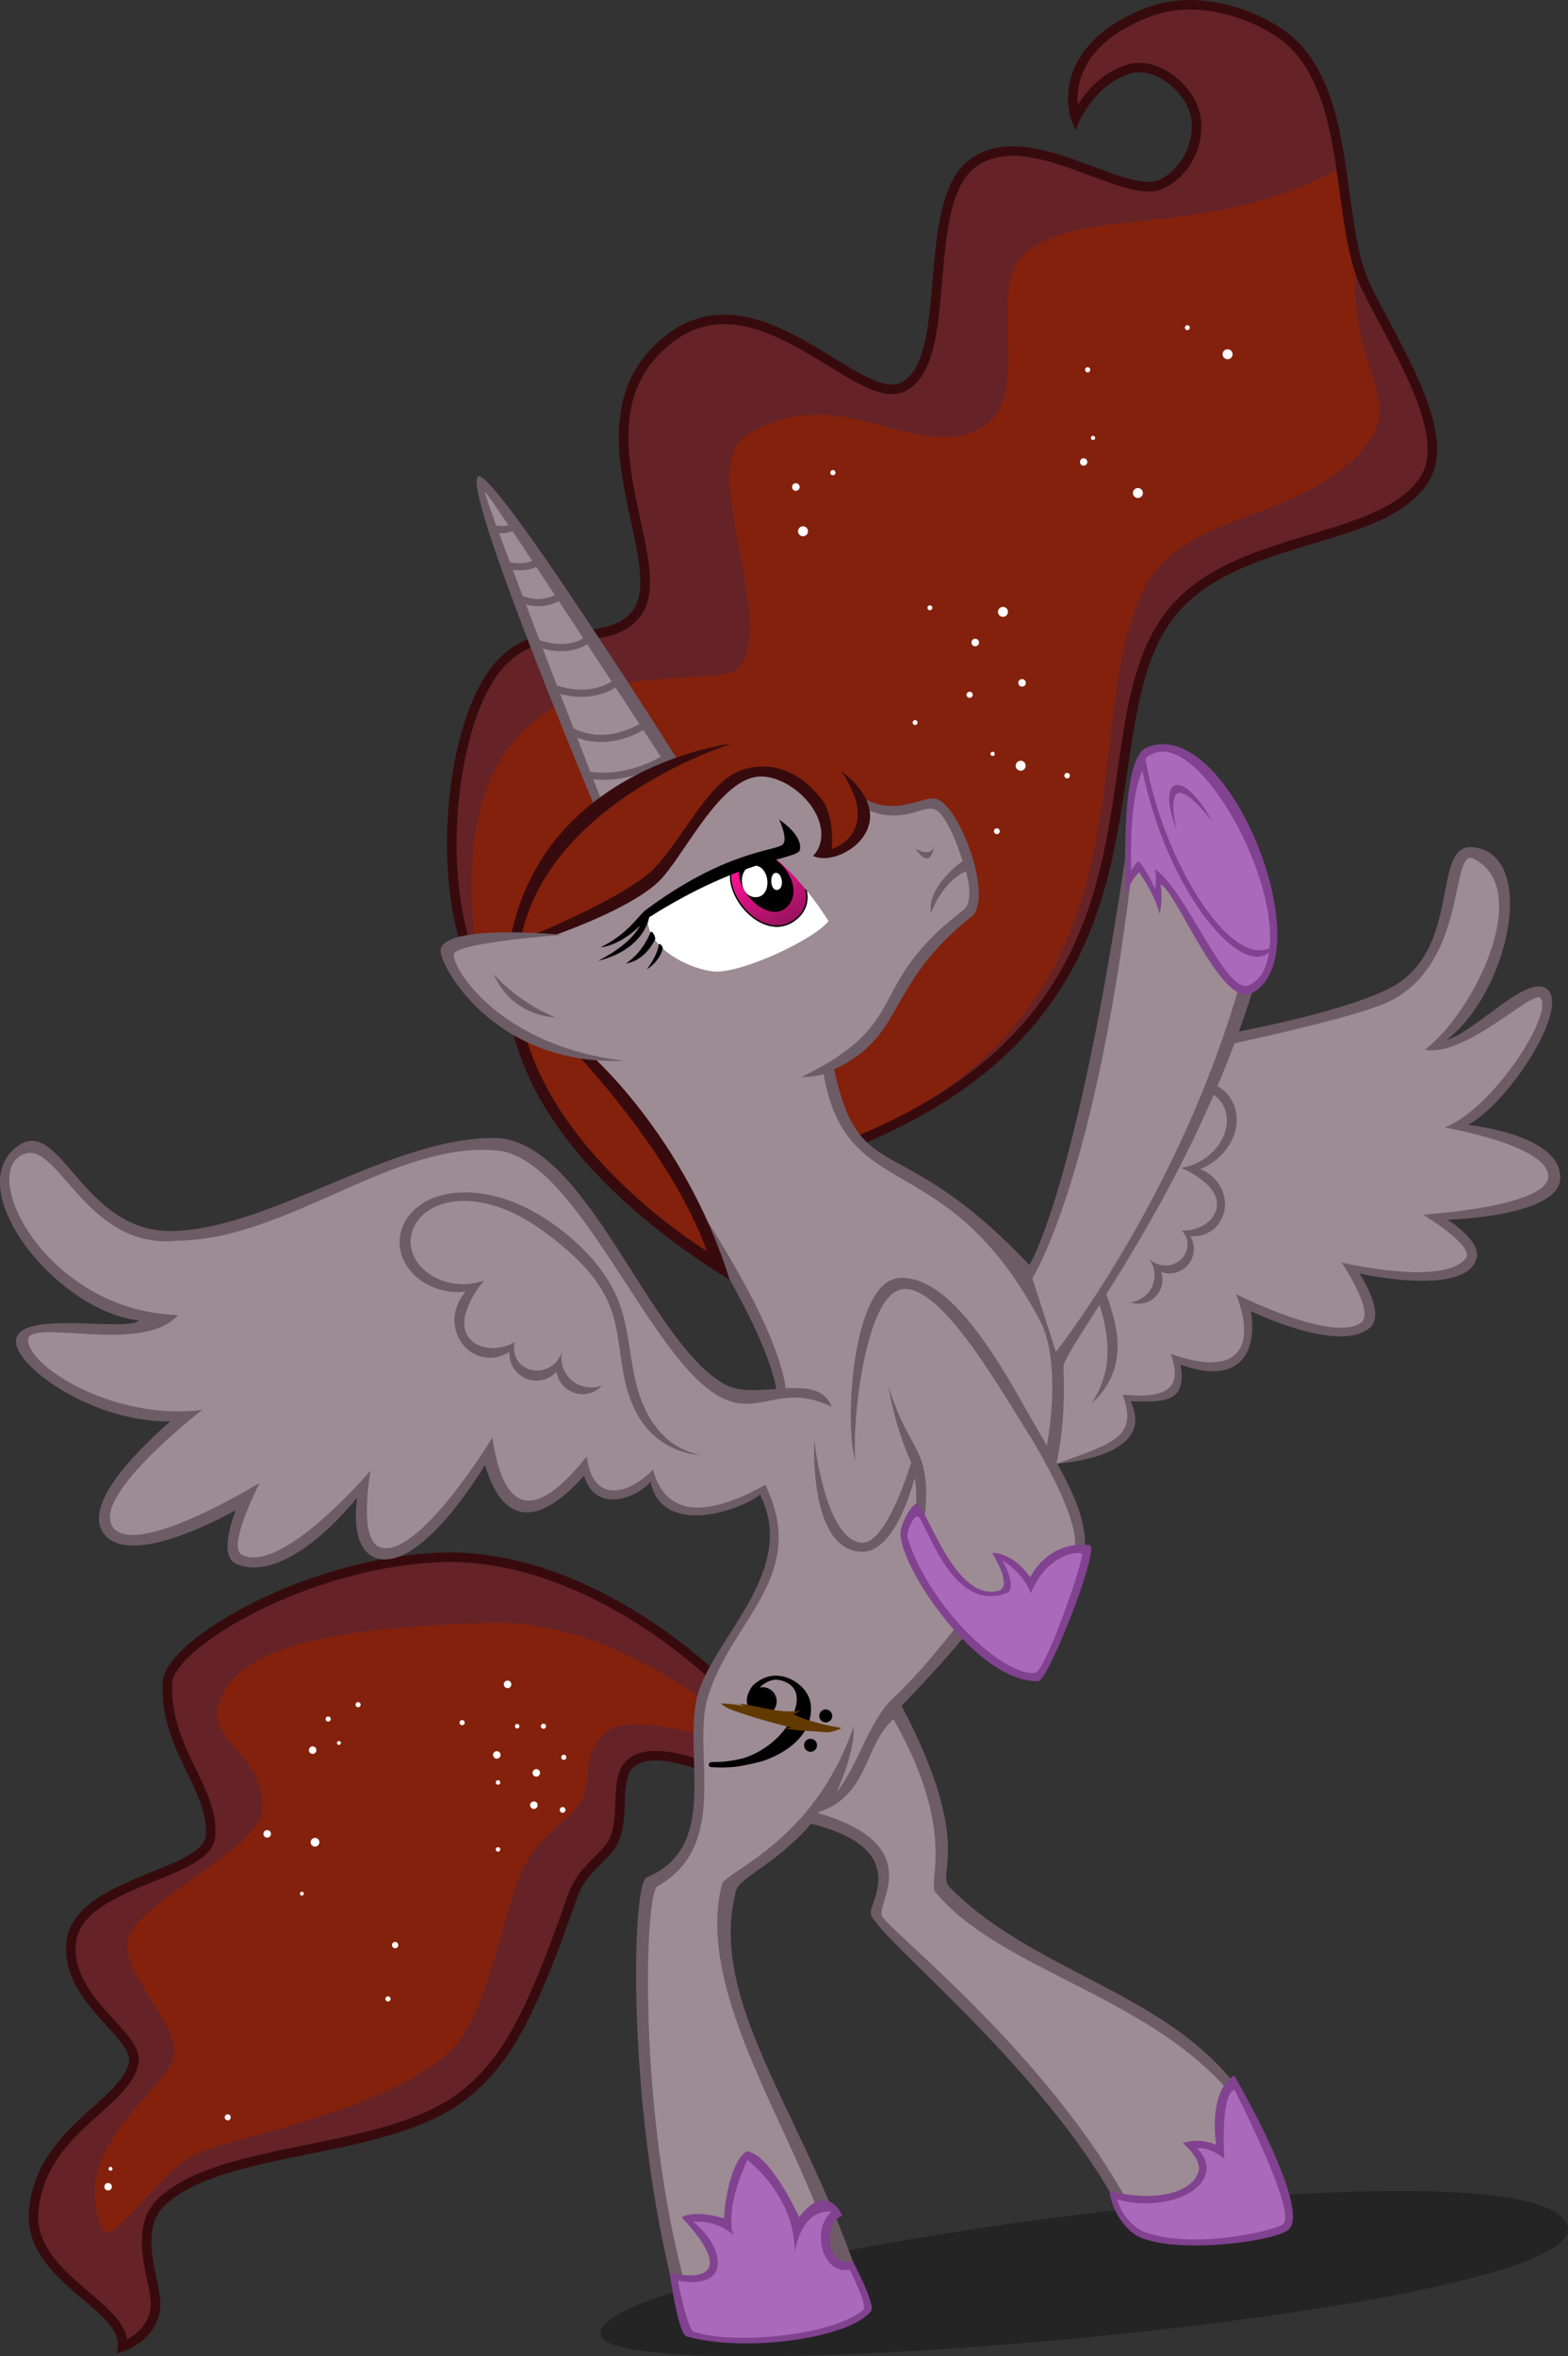 <?xml version="1.0" encoding="UTF-8" standalone="no"?>
<!-- Created with Inkscape (http://www.inkscape.org/) -->

<svg
   id="svg2"
   sodipodi:docname="790352.svg"
   inkscape:export-filename="/home/chris/Projects/Art/MLP vectors/Luna_Eclipsed_Night/100.png"
   height="984.94"
   width="655.51"
   inkscape:export-xdpi="13.729682"
   version="1.1"
   inkscape:export-ydpi="13.729682"
   inkscape:version="1.2 (dc2aedaf03, 2022-05-15)"
   xml:space="preserve"
   xmlns:inkscape="http://www.inkscape.org/namespaces/inkscape"
   xmlns:sodipodi="http://sodipodi.sourceforge.net/DTD/sodipodi-0.dtd"
   xmlns="http://www.w3.org/2000/svg"
   xmlns:svg="http://www.w3.org/2000/svg"
   xmlns:rdf="http://www.w3.org/1999/02/22-rdf-syntax-ns#"
   xmlns:cc="http://creativecommons.org/ns#"
   xmlns:dc="http://purl.org/dc/elements/1.1/"><rect width="100%" height="100%" fill="#333333" stroke="none"/><defs
     id="defs4"><clipPath
       id="clipPath3940"
       clipPathUnits="userSpaceOnUse"><path
         id="path3942"
         style="color:#000000"
         d="m302.04 397.4c11.996 8.839 23.107 26.895 23.107 26.895-5.556 7.45-35.953 21.802-47.603 21.087-8.949-0.549-29.294-9.218-28.032-23.612 0 0 39.27-23.739 52.528-24.37z"
         sodipodi:nodetypes="ccscc"
         inkscape:connector-curvature="0"
         stroke="#000"
         stroke-width=".5"
         fill="none" /></clipPath><clipPath
       id="clipPath3944"
       clipPathUnits="userSpaceOnUse"><path
         id="path3946"
         style="color:#000000"
         d="m302.04 397.4c11.996 8.839 23.107 26.895 23.107 26.895-5.556 7.45-35.953 21.802-47.603 21.087-8.949-0.549-29.294-9.218-28.032-23.612 0 0 39.27-23.739 52.528-24.37z"
         sodipodi:nodetypes="ccscc"
         inkscape:connector-curvature="0"
         stroke="#000"
         stroke-width=".5"
         fill="none" /></clipPath><clipPath
       id="clipPath3952"
       clipPathUnits="userSpaceOnUse"><path
         id="path3954"
         style="color:#000000"
         d="m311 423.92c-15.319 11.262-36.501-18.492-21.845-27.274 14.657-8.782 37.164 16.012 21.845 27.274z"
         clip-path="url(#clipPath3944)"
         sodipodi:nodetypes="zzz"
         inkscape:connector-curvature="0"
         stroke="#000"
         stroke-width=".5"
         fill="none" /></clipPath><clipPath
       id="clipPath3956"
       clipPathUnits="userSpaceOnUse"><path
         id="path3958"
         style="color:#000000"
         d="m311 423.92c-15.319 11.262-36.501-18.492-21.845-27.274 14.657-8.782 37.164 16.012 21.845 27.274z"
         clip-path="url(#clipPath3944)"
         sodipodi:nodetypes="zzz"
         inkscape:connector-curvature="0"
         stroke="#000"
         stroke-width=".5"
         fill="none" /></clipPath><linearGradient
       id="linearGradient3972"
       y2="423.97"
       gradientUnits="userSpaceOnUse"
       x2="311.04"
       y1="398.61"
       x1="297.08"
       inkscape:collect="always"><stop
         id="stop3968"
         stop-color="#2f6b8e"
         offset="0"
         style="stop-color:#fd1297;stop-opacity:1;" /><stop
         id="stop3970"
         stop-color="#4fc0af"
         offset="1"
         style="stop-color:#96135d;stop-opacity:1;" /></linearGradient><clipPath
       id="clipPath3982"
       clipPathUnits="userSpaceOnUse"><path
         id="path3984"
         style="color:#000000"
         d="m428.51 88.576s6.902-15.697 21.981-20.36c11.197-3.462 24.204 6.894 27.559 17.36 3.343 10.428-1.851 24.839-13.478 30.577-15.597 7.697-55.116-25.914-78.842-8.839-23.038 16.58-7.257 82.551-29.345 93.692-18.7 9.431-60.971-49.879-98.641-19.445-42.328 34.197 4.848 95.188-13.789 115.26-16.159 17.402-45.954-5.593-64.347 32.88-15.973 33.414-12.021 102.53-4.95 108.54l166.52 82.378c150.26-88.035 80.816-161.53 126.57-224.15 25.83-35.354 88.153-28.881 106.42-56.569 12.54-19.007-12.241-55.786-24.395-80.964-12.738-26.386-5.295-80.195-32.527-103.24-9.55-8.081-35.642-20.515-59.397-10.96-39.634 15.942-29.345 43.841-29.345 43.841z"
         sodipodi:nodetypes="cssssssssccsssssc"
         inkscape:connector-curvature="0"
         stroke="#000"
         stroke-width=".5"
         fill="none" /></clipPath></defs><sodipodi:namedview
     id="base"
     fit-margin-left="0"
     inkscape:zoom="0.70710678"
     borderopacity="1.0"
     inkscape:snap-intersection-paths="false"
     inkscape:cx="440.52752"
     inkscape:cy="535.98694"
     inkscape:object-paths="false"
     inkscape:window-maximized="1"
     showgrid="false"
     fit-margin-right="0"
     inkscape:document-units="px"
     bordercolor="#666666"
     inkscape:window-x="0"
     inkscape:window-y="0"
     inkscape:object-nodes="false"
     fit-margin-bottom="0"
     inkscape:window-width="1600"
     inkscape:pageopacity="0"
     inkscape:pageshadow="2"
     pagecolor="#4b2662"
     inkscape:current-layer="layer9"
     inkscape:window-height="831"
     fit-margin-top="0"
     inkscape:showpageshadow="0"
     inkscape:pagecheckerboard="0"
     inkscape:deskcolor="#4b2662" /><g
     id="layer2"
     transform="translate(21.203 -39.279)"
     inkscape:groupmode="layer"
     inkscape:label="Tail, mane, shadow"><path
       id="path3974"
       style="color:#000000"
       d="m230 1015.4c-7.53-30.121 389.15-86.846 404-46 13.191 36.277-397.53 71.887-404 46z"
       fill-opacity=".294"
       sodipodi:nodetypes="sss"
       inkscape:connector-curvature="0" /><path
       id="path26"
       style="color:#000000;fill:#881920;fill-opacity:0.588"
       d="m428.51 88.576s6.902-15.697 21.981-20.36c11.197-3.462 24.204 6.894 27.559 17.36 3.343 10.428-1.851 24.839-13.478 30.577-15.597 7.697-55.116-25.914-78.842-8.839-23.038 16.58-7.257 82.551-29.345 93.692-18.7 9.431-60.971-49.879-98.641-19.445-42.328 34.197 4.848 95.188-13.789 115.26-16.159 17.402-45.954-5.593-64.347 32.88-15.973 33.414-20.521 109.53 15.55 139.54l140.02 47.878c142.26-57.535 93.816-170.03 132.57-220.65 26.615-34.767 88.153-28.881 106.42-56.569 12.54-19.007-12.241-55.786-24.395-80.964-12.738-26.386-5.295-80.195-32.527-103.24-9.55-8.081-35.642-20.515-59.397-10.96-39.634 15.942-29.345 43.841-29.345 43.841z"
       fill-opacity=".588"
       sodipodi:nodetypes="cssssssssccsssssc"
       inkscape:connector-curvature="0"
       fill="#7e66d7" /><path
       id="path3978"
       style="color:#000000;fill:#83210c;fill-opacity:1"
       d="m335.25 515.86c134-56.922 91.063-174.89 122.96-232.48 17.252-31.153 66.129-25.516 92.277-58.69 21.231-26.935-36.531-49.296 22.274-137.53-71.398 58.297-129.02 35.203-161.93 55.154-24.405 14.795 3.935 64.882-24.395 77.075-27.56 11.861-57.331-21.66-95.459 1.768-21.114 12.974 13.33 79.112-3.535 97.227-11.79 12.66-125.87-21.21-109.96 115.62z"
       clip-path="url(#clipPath3982)"
       sodipodi:nodetypes="csscsssscc"
       inkscape:connector-curvature="0"
       fill="#3b34c5" /><path
       id="path3976"
       style="block-progression:tb;text-indent:0;color:#000000;text-transform:none;fill:#370b0e;fill-opacity:1"
       d="m475.78 39.281c-6.153 0.055-12.492 1.102-18.688 3.594-20.247 8.144-28.179 19.689-30.719 29.25-2.54 9.561 0.25 17.156 0.25 17.156l1.719 4.625 2-4.531s6.716-14.91 20.75-19.25c4.852-1.5 10.286-0.033 15 3.188 4.714 3.221 8.556 8.175 10.062 12.875 2.995 9.344-1.821 22.902-12.469 28.156-3.081 1.52-8.025 1.097-14.125-0.656s-13.232-4.67-20.688-7.344c-7.455-2.674-15.251-5.094-22.844-5.75-7.593-0.656-15.071 0.489-21.469 5.094-6.358 4.576-9.809 12.306-11.969 21.219-2.159 8.913-3.027 19.144-3.875 29.125-0.848 9.981-1.699 19.735-3.625 27.5-1.926 7.765-4.897 13.303-9.625 15.688-1.826 0.921-3.986 1.066-6.719 0.469-2.732-0.597-5.929-1.945-9.438-3.781-7.016-3.672-15.25-9.272-24.156-14.25-8.906-4.978-18.517-9.378-28.5-10.562-9.983-1.184-20.381 0.983-30.188 8.906-10.949 8.846-16.208 19.617-18.094 30.844-1.886 11.226-0.48 22.89 1.625 34s4.918 21.703 6.031 30.562c1.114 8.86 0.498 15.723-3.531 20.062-3.682 3.965-8.045 5.585-13.156 6.438-5.112 0.852-10.908 0.836-16.938 1.469-12.058 1.266-25.149 5.713-34.594 25.469-8.21 17.173-13.329 44.721-11.938 72 1.392 27.279 9.294 54.374 28 69.938l0.29 0.22 0.34 0.12 140.03 47.88 0.719 0.25 0.688-0.281c71.623-28.967 95.672-72.267 106.28-114.28 10.61-42.014 8.426-82.574 27.125-107 12.822-16.75 34.35-23.924 55.312-30.25 20.963-6.326 41.45-11.678 51.188-26.438 3.465-5.252 4.284-11.658 3.5-18.469-0.784-6.811-3.135-14.105-6.25-21.562-6.229-14.915-15.52-30.453-21.531-42.906-6.071-12.576-7.47-32.559-10.625-52.312-3.155-19.754-8.136-39.519-22.406-51.594-5.074-4.294-14.138-9.462-25.125-12.469-5.494-1.503-11.472-2.461-17.625-2.406zm0.062 4c5.719-0.049 11.308 0.829 16.5 2.25 10.385 2.842 19.149 7.901 23.625 11.688 12.961 10.967 17.884 29.648 21 49.156 3.116 19.508 4.333 39.628 11 53.438 6.143 12.724 15.341 28.166 21.406 42.688 3.032 7.261 5.284 14.282 6 20.5 0.716 6.218-0.07 11.53-2.875 15.781-8.529 12.927-27.974 18.499-49 24.844-21.026 6.345-43.551 13.607-57.344 31.625-20.057 26.201-17.39 67.197-27.812 108.47-10.389 41.139-33.148 82.69-103.25 111.25l-138.87-47.46c-17.211-14.483-24.991-40.321-26.344-66.844-1.359-26.636 3.768-53.853 11.531-70.094 8.948-18.718 19.929-22.014 31.406-23.219 5.739-0.603 11.593-0.536 17.188-1.469 5.595-0.933 11.009-2.951 15.406-7.688 5.289-5.696 5.761-13.992 4.594-23.281-1.168-9.29-3.994-19.86-6.062-30.781s-3.381-22.17-1.625-32.625 6.473-20.122 16.688-28.375c9.028-7.294 18.066-9.145 27.188-8.062 9.122 1.082 18.292 5.227 27 10.094 8.708 4.867 16.904 10.436 24.25 14.281 3.673 1.923 7.163 3.434 10.469 4.156 3.306 0.722 6.526 0.624 9.375-0.812 6.316-3.186 9.671-10.056 11.719-18.312 2.048-8.256 2.84-18.117 3.688-28.094 0.848-9.977 1.73-20.064 3.781-28.531 2.051-8.468 5.276-15.192 10.438-18.906 5.465-3.933 11.804-4.978 18.781-4.375 6.978 0.603 14.504 2.899 21.844 5.531 7.34 2.632 14.5 5.587 20.938 7.438 6.438 1.85 12.282 2.735 17 0.406 12.607-6.222 18.159-21.458 14.469-32.969-1.848-5.766-6.166-11.229-11.594-14.938-5.428-3.708-12.093-5.681-18.438-3.719-10.741 3.321-17.169 11.466-20.469 16.719-0.252-2.59-0.225-5.968 0.812-9.875 2.224-8.373 8.957-18.765 28.344-26.562 5.682-2.285 11.531-3.264 17.25-3.312z"
       inkscape:connector-curvature="0"
       fill="#8b6fce" /><path
       id="path4004"
       d="m394.66 354.41c0 0.497-0.403 0.9-0.9 0.9s-0.9-0.403-0.9-0.9 0.403-0.9 0.9-0.9 0.9 0.403 0.9 0.9z"
       fill-rule="evenodd"
       inkscape:connector-curvature="0"
       fill="#fff" /><path
       id="path4004-0"
       d="m368.58 293.34c0 0.568-0.46 1.028-1.028 1.028-0.568 0-1.028-0.46-1.028-1.028 0-0.568 0.46-1.028 1.028-1.028 0.568 0 1.028 0.46 1.028 1.028z"
       fill-rule="evenodd"
       inkscape:connector-curvature="0"
       fill="#fff" /><path
       id="path4004-7"
       d="m426.07 363.5c0 0.639-0.518 1.157-1.157 1.157-0.639 0-1.157-0.518-1.157-1.157 0-0.639 0.518-1.157 1.157-1.157 0.639 0 1.157 0.518 1.157 1.157z"
       fill-rule="evenodd"
       inkscape:connector-curvature="0"
       fill="#fff" /><path
       id="path4004-3"
       d="m407.65 324.72c0 0.87-0.705 1.575-1.575 1.575-0.87 0-1.575-0.705-1.575-1.575 0-0.87 0.705-1.575 1.575-1.575 0.87 0 1.575 0.705 1.575 1.575z"
       fill-rule="evenodd"
       inkscape:connector-curvature="0"
       fill="#fff" /><path
       id="path4004-1"
       d="m433.36 232.38c0 0.852-0.691 1.542-1.542 1.542s-1.542-0.691-1.542-1.542c0-0.852 0.691-1.542 1.542-1.542s1.542 0.691 1.542 1.542z"
       fill-rule="evenodd"
       inkscape:connector-curvature="0"
       fill="#fff" /><path
       id="path4004-19"
       d="m385.45 329.71c0 0.71-0.576 1.285-1.285 1.285-0.71 0-1.285-0.576-1.285-1.285 0-0.71 0.575-1.285 1.285-1.285s1.285 0.576 1.285 1.285z"
       fill-rule="evenodd"
       inkscape:connector-curvature="0"
       fill="#fff" /><path
       id="path4004-05"
       d="m436.64 222.33c0 0.497-0.403 0.9-0.9 0.9s-0.9-0.403-0.9-0.9 0.403-0.9 0.9-0.9 0.9 0.403 0.9 0.9z"
       fill-rule="evenodd"
       inkscape:connector-curvature="0"
       fill="#fff" /><path
       id="path4004-6"
       d="m396.75 386.74c0 0.674-0.547 1.221-1.221 1.221-0.674 0-1.221-0.547-1.221-1.221 0-0.674 0.547-1.221 1.221-1.221 0.674 0 1.221 0.547 1.221 1.221z"
       fill-rule="evenodd"
       inkscape:connector-curvature="0"
       fill="#fff" /><path
       id="path4004-0-7"
       d="m400.19 295.05c0 1.154-0.935 2.089-2.089 2.089s-2.089-0.935-2.089-2.089 0.935-2.089 2.089-2.089 2.089 0.935 2.089 2.089z"
       fill-rule="evenodd"
       inkscape:connector-curvature="0"
       fill="#fff" /><path
       id="path4004-0-74"
       d="m362.38 341.32c0 0.568-0.46 1.028-1.028 1.028-0.568 0-1.028-0.46-1.028-1.028 0-0.568 0.46-1.028 1.028-1.028 0.568 0 1.028 0.46 1.028 1.028z"
       fill-rule="evenodd"
       inkscape:connector-curvature="0"
       fill="#fff" /><path
       id="path4004-0-0"
       d="m476.2 176.26c0 0.568-0.46 1.028-1.028 1.028-0.568 0-1.028-0.46-1.028-1.028 0-0.568 0.46-1.028 1.028-1.028 0.568 0 1.028 0.46 1.028 1.028z"
       fill-rule="evenodd"
       inkscape:connector-curvature="0"
       fill="#fff" /><path
       id="path4101"
       style="color:#000000;stroke:#370b0e;stroke-opacity:1;fill:#881920;fill-opacity:0.588"
       d="m271.88 777.3s-20.728-8.502-29.345-1.061c-7.003 6.048-2.515 20.882-6.718 31.466-3.284 8.271-13.332 11.829-17.652 24.193-17.201 49.237-27.466 69.089-45.635 83.287-32.316 25.253-99.926 20.352-125.87 44.194-12.905 11.862-2.828 32.874-2.828 42.78 0 13.44-13.789 18.031-13.789 18.031 1.768-17.324-40.059-28.734-37.123-57.276 3.442-33.36 37.921-43.6 41.728-61.15 2.563-11.82-28.01-25.84-26.163-49.85 2.043-26.56 57.207-28.31 58.337-45.26 1.346-20.185-19.157-36.083-18.031-63.993 0.644-15.96 57.197-49.799 113.14-52.326 61.472-2.777 114.2 48.79 114.2 48.79z"
       fill-opacity=".588"
       sodipodi:nodetypes="csssssscsssssscc"
       inkscape:connector-curvature="0"
       stroke="#8a6fce"
       stroke-width="4"
       fill="#7e66d7" /><path
       id="path4103"
       style="color:#000000;fill:#83210c;fill-opacity:1"
       d="m273.5 750.61s-44.24-35.022-91-33c-45.741 1.978-104.27 4.994-112.25 34-4.614 16.772 19.614 20.772 18 44.25-1.136 16.529-51.535 38.374-55.75 53.25-4.347 15.343 23.144 37.446 18.75 50.75-4.616 13.976-44.081 37.339-29.75 71.25 3.441 8.142 22.048-20.767 36.5-30 12.565-8.027 77.428-17.042 107.75-43.25 19.43-16.794 23.714-68.715 35.25-83.75 10.719-13.97 17.62-14.2 21.75-24.25 3.37-8.201-0.864-17.138 9.5-26.5 8.836-7.982 40 1.25 40 1.25z"
       sodipodi:nodetypes="cssssssssssscc"
       inkscape:connector-curvature="0"
       fill="#3b34c5" /><path
       id="path4004-3-8"
       d="m192.57 743.36c0 0.87-0.705 1.575-1.575 1.575-0.87 0-1.575-0.705-1.575-1.575 0-0.87 0.705-1.575 1.575-1.575 0.87 0 1.575 0.705 1.575 1.575z"
       fill-rule="evenodd"
       inkscape:connector-curvature="0"
       fill="#fff" /><path
       id="path4004-3-5"
       d="m173.07 759.36c0 0.594-0.481 1.075-1.075 1.075-0.594 0-1.075-0.481-1.075-1.075 0-0.594 0.481-1.075 1.075-1.075 0.594 0 1.075 0.481 1.075 1.075z"
       fill-rule="evenodd"
       inkscape:connector-curvature="0"
       fill="#fff" /><path
       id="path4004-3-82"
       d="m188.07 772.86c0 0.87-0.705 1.575-1.575 1.575-0.87 0-1.575-0.705-1.575-1.575 0-0.87 0.705-1.575 1.575-1.575 0.87 0 1.575 0.705 1.575 1.575z"
       fill-rule="evenodd"
       inkscape:connector-curvature="0"
       fill="#fff" /><path
       id="path4004-3-6"
       d="m207.07 760.86c0 0.594-0.481 1.075-1.075 1.075-0.594 0-1.075-0.481-1.075-1.075 0-0.594 0.481-1.075 1.075-1.075 0.594 0 1.075 0.481 1.075 1.075z"
       fill-rule="evenodd"
       inkscape:connector-curvature="0"
       fill="#fff" /><path
       id="path4004-3-0"
       d="m215.57 773.86c0 0.594-0.481 1.075-1.075 1.075-0.594 0-1.075-0.481-1.075-1.075 0-0.594 0.481-1.075 1.075-1.075 0.594 0 1.075 0.481 1.075 1.075z"
       fill-rule="evenodd"
       inkscape:connector-curvature="0"
       fill="#fff" /><path
       id="path4004-3-66"
       d="m195.95 760.86c0 0.525-0.425 0.95-0.95 0.95-0.525 0-0.95-0.425-0.95-0.95 0-0.525 0.425-0.95 0.95-0.95 0.525 0 0.95 0.425 0.95 0.95z"
       fill-rule="evenodd"
       inkscape:connector-curvature="0"
       fill="#fff" /><path
       id="path4004-3-4"
       d="m203.57 793.86c0 0.87-0.705 1.575-1.575 1.575-0.87 0-1.575-0.705-1.575-1.575 0-0.87 0.705-1.575 1.575-1.575 0.87 0 1.575 0.705 1.575 1.575z"
       fill-rule="evenodd"
       inkscape:connector-curvature="0"
       fill="#fff" /><path
       id="path4004-3-62"
       d="m187.95 812.36c0 0.525-0.425 0.95-0.95 0.95-0.525 0-0.95-0.425-0.95-0.95 0-0.525 0.425-0.95 0.95-0.95 0.525 0 0.95 0.425 0.95 0.95z"
       fill-rule="evenodd"
       inkscape:connector-curvature="0"
       fill="#fff" /><path
       id="path4004-3-89"
       d="m215.2 795.86c0 0.663-0.537 1.2-1.2 1.2-0.663 0-1.2-0.537-1.2-1.2 0-0.663 0.537-1.2 1.2-1.2 0.663 0 1.2 0.537 1.2 1.2z"
       fill-rule="evenodd"
       inkscape:connector-curvature="0"
       fill="#fff" /><path
       id="path4004-3-60"
       d="m204.57 780.36c0 0.87-0.705 1.575-1.575 1.575-0.87 0-1.575-0.705-1.575-1.575 0-0.87 0.705-1.575 1.575-1.575 0.87 0 1.575 0.705 1.575 1.575z"
       fill-rule="evenodd"
       inkscape:connector-curvature="0"
       fill="#fff" /><path
       id="path4004-3-7"
       d="m187.95 784.36c0 0.525-0.425 0.95-0.95 0.95-0.525 0-0.95-0.425-0.95-0.95 0-0.525 0.425-0.95 0.95-0.95 0.525 0 0.95 0.425 0.95 0.95z"
       fill-rule="evenodd"
       inkscape:connector-curvature="0"
       fill="#fff" /><path
       id="path4004-3-01"
       d="m129.57 751.86c0 0.594-0.481 1.075-1.075 1.075-0.594 0-1.075-0.481-1.075-1.075 0-0.594 0.481-1.075 1.075-1.075 0.594 0 1.075 0.481 1.075 1.075z"
       fill-rule="evenodd"
       inkscape:connector-curvature="0"
       fill="#fff" /><path
       id="path4004-3-013"
       d="m111.07 770.86c0 0.87-0.705 1.575-1.575 1.575-0.87 0-1.575-0.705-1.575-1.575 0-0.87 0.705-1.575 1.575-1.575 0.87 0 1.575 0.705 1.575 1.575z"
       fill-rule="evenodd"
       inkscape:connector-curvature="0"
       fill="#fff" /><path
       id="path4004-3-77"
       d="m121.32 767.86c0 0.456-0.369 0.825-0.825 0.825-0.456 0-0.825-0.369-0.825-0.825 0-0.456 0.369-0.825 0.825-0.825 0.456 0 0.825 0.369 0.825 0.825z"
       fill-rule="evenodd"
       inkscape:connector-curvature="0"
       fill="#fff" /><path
       id="path4004-3-2"
       d="m117.07 757.86c0 0.594-0.481 1.075-1.075 1.075-0.594 0-1.075-0.481-1.075-1.075 0-0.594 0.481-1.075 1.075-1.075 0.594 0 1.075 0.481 1.075 1.075z"
       fill-rule="evenodd"
       inkscape:connector-curvature="0"
       fill="#fff" /><path
       id="path4004-3-64"
       d="m92.075 805.86c0 0.87-0.705 1.575-1.575 1.575-0.87 0-1.575-0.705-1.575-1.575 0-0.87 0.705-1.575 1.575-1.575 0.87 0 1.575 0.705 1.575 1.575z"
       fill-rule="evenodd"
       inkscape:connector-curvature="0"
       fill="#fff" /><path
       id="path4004-3-52"
       d="m105.82 830.86c0 0.456-0.369 0.825-0.825 0.825-0.456 0-0.825-0.369-0.825-0.825 0-0.456 0.369-0.825 0.825-0.825 0.456 0 0.825 0.369 0.825 0.825z"
       fill-rule="evenodd"
       inkscape:connector-curvature="0"
       fill="#fff" /><path
       id="path4004-3-02"
       d="m112.32 809.36c0 1.008-0.817 1.825-1.825 1.825s-1.825-0.817-1.825-1.825c0-1.008 0.817-1.825 1.825-1.825s1.825 0.817 1.825 1.825z"
       fill-rule="evenodd"
       inkscape:connector-curvature="0"
       fill="#fff" /><path
       id="path4004-3-9"
       d="m142.07 874.86c0 0.594-0.481 1.075-1.075 1.075-0.594 0-1.075-0.481-1.075-1.075 0-0.594 0.481-1.075 1.075-1.075 0.594 0 1.075 0.481 1.075 1.075z"
       fill-rule="evenodd"
       inkscape:connector-curvature="0"
       fill="#fff" /><path
       id="path4004-3-09"
       d="m145.32 852.36c0 0.732-0.593 1.325-1.325 1.325-0.732 0-1.325-0.593-1.325-1.325 0-0.732 0.593-1.325 1.325-1.325 0.732 0 1.325 0.593 1.325 1.325z"
       fill-rule="evenodd"
       inkscape:connector-curvature="0"
       fill="#fff" /><path
       id="path4004-3-94"
       d="m75.262 924.36c0 0.697-0.565 1.262-1.262 1.262-0.697 0-1.262-0.565-1.262-1.262 0-0.697 0.565-1.262 1.262-1.262 0.697 0 1.262 0.565 1.262 1.262z"
       fill-rule="evenodd"
       inkscape:connector-curvature="0"
       fill="#fff" /><path
       id="path4004-3-51"
       d="m25.825 945.86c0 0.456-0.369 0.825-0.825 0.825-0.456 0-0.825-0.369-0.825-0.825 0-0.456 0.369-0.825 0.825-0.825 0.456 0 0.825 0.369 0.825 0.825z"
       fill-rule="evenodd"
       inkscape:connector-curvature="0"
       fill="#fff" /><path
       id="path4004-3-03"
       d="m25.575 953.36c0 0.87-0.705 1.575-1.575 1.575-0.87 0-1.575-0.705-1.575-1.575 0-0.87 0.705-1.575 1.575-1.575 0.87 0 1.575 0.705 1.575 1.575z"
       fill-rule="evenodd"
       inkscape:connector-curvature="0"
       fill="#fff" /><path
       id="path4004-0-7-7"
       d="m494.09 187.36c0 1.154-0.935 2.089-2.089 2.089s-2.089-0.935-2.089-2.089 0.935-2.089 2.089-2.089 2.089 0.935 2.089 2.089z"
       fill-rule="evenodd"
       inkscape:connector-curvature="0"
       fill="#fff" /><path
       id="path4004-0-7-1"
       d="m456.59 245.36c0 1.154-0.935 2.089-2.089 2.089s-2.089-0.935-2.089-2.089 0.935-2.089 2.089-2.089 2.089 0.935 2.089 2.089z"
       fill-rule="evenodd"
       inkscape:connector-curvature="0"
       fill="#fff" /><path
       id="path4004-0-7-11"
       d="m434.59 193.86c0 0.601-0.488 1.089-1.089 1.089-0.601 0-1.089-0.488-1.089-1.089 0-0.601 0.488-1.089 1.089-1.089 0.601 0 1.089 0.488 1.089 1.089z"
       fill-rule="evenodd"
       inkscape:connector-curvature="0"
       fill="#fff" /><path
       id="path4004-0-7-70"
       d="m313.09 242.86c0 0.878-0.711 1.589-1.589 1.589-0.878 0-1.589-0.711-1.589-1.589 0-0.878 0.711-1.589 1.589-1.589 0.878 0 1.589 0.711 1.589 1.589z"
       fill-rule="evenodd"
       inkscape:connector-curvature="0"
       fill="#fff" /><path
       id="path4004-0-7-4"
       d="m407.59 359.36c0 1.154-0.935 2.089-2.089 2.089s-2.089-0.935-2.089-2.089 0.935-2.089 2.089-2.089 2.089 0.935 2.089 2.089z"
       fill-rule="evenodd"
       inkscape:connector-curvature="0"
       fill="#fff" /><path
       id="path4004-0-7-0"
       d="m388.09 307.86c0 0.878-0.711 1.589-1.589 1.589-0.878 0-1.589-0.711-1.589-1.589 0-0.878 0.711-1.589 1.589-1.589 0.878 0 1.589 0.711 1.589 1.589z"
       fill-rule="evenodd"
       inkscape:connector-curvature="0"
       fill="#fff" /><path
       id="path4004-0-7-8"
       d="m316.59 261.36c0 1.154-0.935 2.089-2.089 2.089s-2.089-0.935-2.089-2.089 0.935-2.089 2.089-2.089 2.089 0.935 2.089 2.089z"
       fill-rule="evenodd"
       inkscape:connector-curvature="0"
       fill="#fff" /><path
       id="path4004-0-7-5"
       d="m328.09 236.86c0 0.601-0.488 1.089-1.089 1.089-0.601 0-1.089-0.488-1.089-1.089 0-0.601 0.488-1.089 1.089-1.089 0.601 0 1.089 0.488 1.089 1.089z"
       fill-rule="evenodd"
       inkscape:connector-curvature="0"
       fill="#fff" /></g><g
     id="layer3"
     transform="translate(21.203 -39.279)"
     inkscape:groupmode="layer"
     inkscape:label="Wing"><path
       id="path3871"
       style="color:#000000;fill:#6d5c65;fill-opacity:1"
       d="m490.54 471.65s47.059-8.317 68.571-18.929c31.737-15.656 17.461-61.212 35.536-59.286 27.175 2.896 15.179 60.357-11.071 80.536 12.143-3.393 33.83-27.895 41.964-21.25 9.687 7.913-15.893 47.5-33.036 56.786 0 0 39.143 3.93 38.571 22.321-0.502 16.144-47.143 17.321-47.143 17.321s14.309 8.67 12.143 16.25c-4.624 16.184-48.929 6.25-48.929 6.25s11.248 16.783 4.286 22.679c-13.006 11.014-49.643-6.964-49.643-6.964 3.036 19.464-6.786 30.714-29.464 22.321 3.036 16.786-8.214 15.536-20.893 15.357 11.786 24.464-33.036 26.25-33.036 26.25l0.893-79.286z"
       sodipodi:nodetypes="csscscscscscccccc"
       inkscape:connector-curvature="0"
       fill="#1c1f54" /><path
       id="path3873"
       style="color:#000000;fill:#9d8c94;fill-opacity:1"
       d="m491.43 476.11s46.144-9.637 64.464-16.607c37.297-14.189 28.687-66.315 38.929-61.25 25.162 12.445 0.714 63.75-20.357 79.821 17.143 3.214 44.853-25.002 48.249-21.598 5.774 5.787-18.56 45.299-39.899 54.138 0 0 43.066 7.351 43.258 20.318 0.189 12.802-52.321 16.071-52.321 16.071s21.685 13.235 17.857 18.214c-9.223 11.999-51.964 1.786-51.964 1.786s14.096 20.877 8.162 25.17c-11.951 8.645-52.269-11.955-52.269-11.955 9.218 23.991-0.552 34.596-27.321 25 4.293 12.248 1.366 19.176-20.099 17.029 6.566 17.804-3.753 20.189-27.618 28.901l0.932-63.609z"
       sodipodi:nodetypes="csscscscscscccccc"
       inkscape:connector-curvature="0"
       fill="#282c6a" /><path
       id="path3883-8"
       style="color:#000000;fill:#6d5c65;fill-opacity:1"
       d="m440.93 612.34c1.395-6.615 0.96-13.518-0.463-20.127-2.429-11.283-7.689-21.92-8.971-33.389-1.271-11.372 1.484-22.894 5.984-33.415 5.428-12.688 13.886-24.684 26.129-31.052 4.89-2.543 10.409-4.136 15.9-3.657 2.746 0.24 5.457 1 7.871 2.33 2.414 1.33 4.524 3.237 5.992 5.569 2.051 3.258 2.783 7.269 2.288 11.087-0.496 3.818-2.175 7.436-4.556 10.461-2.752 3.498-6.452 6.242-10.599 7.859 3.835 1.394 7.086 4.327 8.867 7.998 1.276 2.63 1.806 5.629 1.419 8.526-0.387 2.897-1.703 5.676-3.763 7.749-2.74 2.757-6.78 4.162-10.64 3.702 1.059 1.723 1.592 3.764 1.51 5.785-0.082 2.021-0.778 4.012-1.974 5.644-1.29 1.761-3.157 3.091-5.242 3.736-2.085 0.645-4.378 0.6-6.436-0.126 0.866 2.546 0.647 5.442-0.592 7.83-1.101 2.122-2.989 3.824-5.213 4.7-2.224 0.876-4.766 0.919-7.019 0.118 3.618-0.434 6.965-2.716 8.69-5.925 1.066-1.983 1.527-4.287 1.305-6.528-0.222-2.241-1.126-4.41-2.561-6.145 1.236 1.373 2.875 2.379 4.658 2.861 1.784 0.482 3.706 0.438 5.465-0.126 1.391-0.445 2.681-1.213 3.718-2.242 1.037-1.028 1.818-2.318 2.226-3.72 0.413-1.42 0.439-2.951 0.076-4.385-0.363-1.434-1.116-2.767-2.155-3.82 2.845 0.165 5.731-0.443 8.267-1.741 1.744-0.893 3.337-2.121 4.512-3.689s1.917-3.488 1.936-5.447c0.019-1.986-0.699-3.933-1.79-5.592s-2.544-3.053-4.088-4.303c-2.788-2.255-5.918-4.086-9.25-5.41 5.959-0.827 11.548-4.066 15.229-8.825 1.9-2.457 3.312-5.329 3.83-8.391 0.518-3.062 0.106-6.317-1.396-9.035-1.14-2.063-2.879-3.774-4.907-4.974s-4.34-1.894-6.686-2.12c-4.692-0.452-9.416 0.957-13.559 3.205-5.619 3.048-10.324 7.609-14.101 12.766-3.778 5.157-6.669 10.91-9.189 16.785-4.249 9.903-7.537 20.586-6.518 31.314 0.917 9.658 5.239 18.609 8.113 27.874 2.256 7.274 3.633 15.04 2.134 22.508-1.337 6.662-5 12.833-10.208 17.197 2.776-4.037 4.745-8.628 5.756-13.422"
       sodipodi:nodetypes="ssssssscsscscscscsscssscssssssscs"
       inkscape:path-effect="#path-effect3885-0"
       inkscape:connector-curvature="0"
       inkscape:original-d="m 440.93156,612.33598 c 2.87302,-7.0584 0.16852,-12.51504 -0.46258,-20.12687 -0.95318,-11.49667 -8.4801,-21.86257 -8.97108,-33.3892 -0.4818,-11.31082 1.20178,-23.19062 5.98419,-33.41499 5.75386,-12.30127 13.5985,-26.22928 26.12936,-31.05217 9.36929,-3.60605 25.09007,-4.76558 29.7637,4.24276 2.44831,4.719 1.56078,15.37616 -2.26792,21.54805 -3.82872,6.17188 -10.59868,7.8585 -10.59868,7.8585 0,0 7.02052,2.80969 8.86682,7.9985 1.8463,5.18881 -1.73431,12.61536 -2.34422,16.27541 -1.08399,6.50497 -10.63951,3.70175 -10.63951,3.70175 0,0 1.83003,8.32825 -0.46357,11.42858 -2.55891,3.45894 -11.67857,3.6096 -11.67857,3.6096 0,0 1.05704,5.34011 -0.59195,7.82979 -2.68796,4.05829 -12.23193,4.81891 -12.23193,4.81891 0,0 7.16007,-2.63145 8.69022,-5.92505 1.8154,-3.90763 -3.21679,-9.98636 -1.2556,-12.67356 0,0 6.07017,3.47001 10.12397,2.73551 4.0538,-0.7345 6.09127,-5.67351 5.94358,-5.96208 -0.29535,-0.57715 -2.07951,-8.20447 -2.07951,-8.20447 0,0 4.74275,-0.23156 8.26712,-1.74104 4.51511,-1.93383 6.78294,-5.46409 6.44765,-9.13611 -0.33531,-3.67201 -3.27375,-7.4858 -5.87802,-9.89493 -4.01621,-3.71525 -9.25015,-5.40949 -9.25015,-5.40949 0,0 10.81715,-3.65359 15.22914,-8.8252 4.41199,-5.17161 4.45616,-12.61464 2.43469,-17.42581 -3.25199,-7.73982 -17.38728,-6.8076 -25.15245,-3.88885 -11.64561,4.37734 -17.97961,18.14189 -23.29074,29.55094 -4.48937,9.64379 -7.20676,20.66791 -6.51828,31.3141 0.72538,11.21653 7.09291,17.3343 8.11301,27.8744 0.5647,5.8346 1.32578,16.62292 2.13386,22.50778 1.20246,8.75813 -2.00515,12.87967 -10.2083,17.1974 0,0 4.20286,-9.60704 5.75575,-13.42216 z"
       fill="#1c1f54" /></g><g
     id="layer4"
     transform="translate(21.203 -39.279)"
     inkscape:groupmode="layer"
     inkscape:label="Stroke and fill"><path
       id="path3863"
       style="color:#000000;fill:#6d5c65;fill-opacity:1"
       d="m409.15 568.11c-55.06-58.27-70.71-31.62-81.65-81.82 30.305-14.142 20.974-34.899 57.5-63.929 9.356-7.436-5.191-47.619-15.357-49.286-5.257-0.862-17.452 8.02-30.837-0.819l-119.17 105.48s80.498 105.65 84.286 146.06l-8.793 37.648c20.133 34.649-21.117 63.854-25.492 89.852-4.21 25.015 9.095 60.522-20.505 72.77-7.02 2.905-8.443 113.69 16.934 191.52l76.071-10.714c-23.991-79.55-68.049-126.19-55.714-175 1.554-6.15 16.475-10.858 31.429-28.214 42.174 10.354 24.179 32.854 25 37.5 1.766 9.998 79.468 69.46 108.57 132.86l66.07-0.76c-9.344-97.48-94.131-94.656-141.79-143.21-5.663-5.771 10.557-17.631-20-75.714 55.341-56.968 69.746-91.331 67.679-141.61-0.31-7.528 53.75-72.679 80.536-161.96l-30-49.643-24.123-5.18c-21.07 143.56-40.65 174.13-40.65 174.13z"
       sodipodi:nodetypes="ccssccccssccscsccscscccc"
       inkscape:connector-curvature="0"
       fill="#1c1f54" /><path
       id="path3865"
       style="color:#000000;fill:#9d8c94;fill-opacity:1"
       d="m340.86 377.51c14.486 6.672 23.067-1.367 28.193-0.065 6.134 1.558 12.151 21.731 12.151 21.731-16.071 12.321-13.132 21.592-13.132 21.592s4.342-12.656 14.521-17.299c0 0 3.812 12.457-1.01 16.162-42.209 32.436-20.514 47.02-67.835 69.877 4.286 0.179 9.375-1.161 9.375-1.161 9.69 55.281 51.264 29.177 90.502 103.08 10.533 19.839 4.793 72.367-17.562 104.16-14.919 21.221-31.042 41.607-43.765 53.394-10.237 9.484-14.752 28.289-23.748 39.472 8.393-19.107 7.071-27.274 7.071-27.274-16.964 48.75-53.592 60.068-55.053 65.912-12.438 49.749 39.194 114.27 48.588 164.28l-63.488 4.672c-20.203-72.984-17.562-165.21-11.996-168.32 30.66-17.107 14.333-56.17 20.939-78.696 9.566-32.621 42.71-50.544 24.139-89.115l8.943-36.575c-2.53-43.18-83.94-144.72-83.94-144.72l-16.415-53.538 79.802-71.973z"
       sodipodi:nodetypes="cscccsccsssccsccsscccccc"
       inkscape:connector-curvature="0"
       fill="#2b357a" /><path
       id="path3867"
       style="color:#000000;fill:#6d5c65;fill-opacity:1"
       d="m361.61 394.15c7.321 3.75 7.679-1.429 7.679-1.429s-1.071 11.071-7.679 1.429z"
       sodipodi:nodetypes="ccc"
       inkscape:connector-curvature="0"
       fill="#1c1f54" /><path
       id="path3869"
       style="color:#000000;fill:#9d8c94;fill-opacity:1"
       d="m410.37 573.55s26.921-41.492 42.325-176.35l22.324 9.42 21.971 44.447c-25.506 88.641-76.772 153.29-76.772 153.29z"
       sodipodi:nodetypes="cccccc"
       inkscape:connector-curvature="0"
       fill="#282c6a" /><path
       id="path3877"
       style="color:#000000;fill:#9d8c94;fill-opacity:1"
       d="m320.36 797.01c21.964-6.964 19.286-27.857 31.964-39.107 26.786 47.143 14.015 68.139 17.5 72.321 28.036 33.651 92.321 43.571 126.43 87.857l-1.786 38.571-42.5 6.25c-33.92-64.11-102-117.05-104.46-122.68-2.539-5.803 19.286-29.643-27.143-43.214z"
       sodipodi:nodetypes="ccscccsc"
       inkscape:connector-curvature="0"
       fill="#282c6a" /></g><g
     id="layer6"
     transform="translate(21.203,-39.279)"
     inkscape:groupmode="layer"
     inkscape:label="Cutie mark"
     style="display:none"><path
       id="path4277"
       style="color:#000000"
       d="m 282.73,730.67 c 0,0 16.017,4.188 22.517,11.438 10.5,-1.25 24.412,14.832 17.5,28.25 -5.839,11.334 -19.5,12.25 -24,5.25 -2.475,4.596 -9.25,5 -9.25,5 4.243,23.688 -18.099,23.568 -18.099,23.568 5.809,-25.062 -6.337,-48.065 11.332,-73.506 z"
       sodipodi:nodetypes="ccscccc"
       inkscape:connector-curvature="0"
       fill="#101133" /><path
       id="path4279"
       style="color:#000000"
       d="m 304.06,787.37 c 0,0 4.456,-2.799 5.657,2.652 1.098,4.983 -4.596,4.773 -4.596,4.773 -0.53,3.889 -7.412,7.082 -9.369,-1.061 -1.855,-7.716 4.419,-10.253 8.309,-6.364 z"
       sodipodi:nodetypes="cscsc"
       inkscape:connector-curvature="0"
       fill="#101133" /><path
       id="path4281"
       style="color:#000000"
       d="m 281.07,810.71 c 5.509,3.554 -2.007,15.488 -6.718,11.844 -4.71,-3.644 1.209,-15.398 6.718,-11.844 z"
       sodipodi:nodetypes="zzz"
       inkscape:connector-curvature="0"
       fill="#101133" /><path
       id="path4283"
       style="color:#000000"
       d="m 269.41,825.73 c 3.89,3.183 -0.878,8.048 -4.066,5.303 -3.187,-2.745 0.176,-8.486 4.066,-5.303 z"
       sodipodi:nodetypes="zzz"
       inkscape:connector-curvature="0"
       fill="#101133" /><path
       id="path4285"
       style="color:#000000"
       d="m 299.38,732.74 c -16.375,9.875 1.25,31.125 9.375,13.75 4.375,11.375 -10.605,31.21 -23.5,16.875 -14.078,-15.65 4.25,-40.125 14.125,-30.625 z"
       sodipodi:nodetypes="ccsc"
       inkscape:connector-curvature="0"
       fill="#e5e5f0" /></g><g
     id="layer5"
     transform="translate(21.203,-39.279)"
     inkscape:groupmode="layer"
     inkscape:label="Necklace"
     style="display:none"><path
       id="path4287"
       style="color:#000000"
       d="m 391.09,550.62 c 22,12.75 46.789,59.81 17.413,81.242 -19.815,14.457 -77.25,-16 -106.25,-6.75 0,0 0.073,-10.236 2,-15 8.129,-20.101 41.969,-11.581 58.75,-18.5 13.309,-5.488 24.087,-19.242 28.087,-40.992 z"
       sodipodi:nodetypes="cscssc"
       inkscape:connector-curvature="0"
       fill="#7990d2" /><path
       id="path4289"
       style="color:#000000"
       d="m 393.5,559.31 c 25.559,22.338 31.838,59.248 11.676,68.964 -29.209,14.075 -57.452,-17.501 -97.404,-7.248 0,0 -1.11,-6.278 1.591,-10.43 9.145,-14.059 36.229,-5.615 57.983,-16.087 10.397,-5.005 23.792,-18.544 26.154,-35.2 z"
       sodipodi:nodetypes="cscssc"
       inkscape:connector-curvature="0"
       fill="#101133" /><path
       id="path4291"
       style="color:#000000"
       d="m 396.51,591.51 c 18.915,9.369 5.303,31.289 5.303,31.289 l -10.96,-16.971 c 0,0 7.778,-2.475 5.657,-14.319 z"
       sodipodi:nodetypes="cccc"
       inkscape:connector-curvature="0"
       fill="#e5e5f0" /></g><g
     id="layer7"
     transform="translate(21.203 -39.279)"
     inkscape:groupmode="layer"
     inkscape:label="Wing#1"><path
       id="path3879"
       style="color:#000000;fill:#6d5c65;fill-opacity:1"
       d="m326.53 627.34c-6.071-15.357-31.173-2.127-44.421-9.227-32.178-17.245-57.978-102.98-96.747-103.15-43.045-0.188-92.765 37.58-133.85 38.891-38.646 1.233-47.375-49.097-65.599-35.294-23.649 17.913 16.309 68.741 50.951 72.67-4.464 5-48.4-4.401-51.265 7.576-2.539 10.614 31.897 35.312 64.397 34.598-16.429 14.464-36.337 35.588-27.779 46.972 11.548 15.363 55.145-9.849 55.145-9.849s-7.923 19.176 0.296 22.537c21.953 8.977 50.477-27.828 50.477-27.828s-4.103 23.627 9.744 25.746c18.851 2.884 43.689-39.396 43.689-39.396 8.214 28.214 24.809 23.296 41.416 4.546 5 16.786 22.958 8.597 27.779 2.525 4.821 23.929 39.608 11.577 46.93 4.434-3.725-7.829 28.832-35.749 28.832-35.749z"
       sodipodi:nodetypes="csssscscscscsccccc"
       inkscape:connector-curvature="0"
       fill="#1c1f54" /><path
       id="path3881"
       style="color:#000000;fill:#9d8c94;fill-opacity:1"
       d="m298.75 659.92c2.5 2.411 27.779-27.488 27.779-32.577-21.429-10.357-29.864 4.267-46.058-3.801-29.74-14.817-59.944-100.04-93.689-103.32-43.036-4.178-87.679 37.143-133.57 37.679-40.357 4.464-51.137-47.047-66.786-34.821-14.526 11.348 14.464 64.464 66.786 65.893-14.643 17.143-63.824 0.5-62.679 10.893 1.296 11.756 37.321 33.393 72.857 28.75 0 0-45.758 35.158-37.679 48.571 8.741 14.511 61.607-18.036 61.607-18.036s-13.692 26.734-7.5 30c16.569 8.738 53.929-35.179 53.929-35.179s-5.505 29.185 4.107 32.143c15.924 4.9 46.786-45.893 46.786-45.893 4.99 33.853 19.066 33.519 39.464 7.857 2.5 20.357 17.857 15.714 27.679 5.536 5.357 20 22.86 19.877 46.967 6.306z"
       sodipodi:nodetypes="ccsscscscscscscccc"
       inkscape:connector-curvature="0"
       fill="#2b357a" /><path
       id="path3883"
       style="color:#000000;fill:#6d5c65;fill-opacity:1"
       d="m271.96 647.54c-4.505-0.792-8.82-2.641-12.5-5.357-6.866-5.066-11.263-12.909-13.75-21.071-3.698-12.135-3.595-25.26-8.036-37.143-4.405-11.786-13.043-21.59-22.857-29.464-11.892-9.541-26.361-16.775-41.607-16.786-6.154-0.004-12.445 1.231-17.65 4.516-2.602 1.642-4.903 3.786-6.613 6.345s-2.817 5.537-3.059 8.604c-0.333 4.214 0.992 8.489 3.413 11.954 2.421 3.465 5.894 6.135 9.751 7.866 4.508 2.023 9.572 2.791 14.477 2.195-3.113 3.285-4.853 7.834-4.727 12.358 0.089 3.209 1.103 6.4 2.957 9.021 1.854 2.621 4.552 4.652 7.612 5.624 4.13 1.311 8.852 0.598 12.411-1.875-0.149 2.214 0.371 4.469 1.475 6.393s2.788 3.511 4.775 4.5c2.182 1.085 4.72 1.439 7.115 0.992 2.395-0.447 4.635-1.693 6.278-3.492 0.458 2.917 2.14 5.621 4.554 7.321 2.18 1.536 4.93 2.244 7.581 1.951 2.651-0.293 5.18-1.583 6.973-3.558-3.769 1.485-8.258 0.984-11.607-1.295-2.045-1.392-3.661-3.405-4.577-5.703-0.916-2.298-1.128-4.871-0.601-7.288-0.542 1.983-1.658 3.806-3.177 5.192s-3.437 2.329-5.461 2.688c-1.593 0.282-3.252 0.203-4.801-0.262s-2.984-1.319-4.106-2.484c-1.129-1.173-1.934-2.655-2.301-4.241-0.367-1.586-0.296-3.271 0.203-4.821-2.73 1.626-5.891 2.519-9.068 2.563-2.165 0.029-4.355-0.338-6.315-1.257s-3.679-2.411-4.699-4.321c-1.032-1.934-1.308-4.21-1.066-6.389 0.242-2.179 0.978-4.275 1.872-6.277 1.626-3.638 3.797-7.032 6.418-10.034-6.277 2.323-13.471 2.047-19.551-0.751-3.098-1.425-5.93-3.504-7.992-6.22s-3.318-6.09-3.249-9.499c0.054-2.631 0.892-5.226 2.287-7.458 1.394-2.232 3.333-4.106 5.546-5.53 4.427-2.848 9.839-3.856 15.102-3.755 7.057 0.135 13.993 2.159 20.351 5.223 6.358 3.065 12.174 7.152 17.684 11.563 9.252 7.404 17.969 16.121 22.321 27.143 4.085 10.346 3.989 21.834 6.625 32.64 1.722 7.06 4.703 13.953 9.619 19.304 5.618 6.115 13.678 9.922 21.97 10.377"
       sodipodi:nodetypes="cssssssscsscscscscsscssscsssssssc"
       inkscape:path-effect="#path-effect3885"
       inkscape:connector-curvature="0"
       inkscape:original-d="m 271.96429,647.54075 c 0,0 -9.02921,-2.44106 -12.5,-5.35714 -6.42136,-5.39508 -10.5179,-13.33228 -13.75,-21.07143 -4.88166,-11.68897 -2.68121,-25.66279 -8.03572,-37.14286 -5.25426,-11.26513 -12.94091,-21.96904 -22.85714,-29.46428 -11.93052,-9.01775 -26.75557,-18.54299 -41.60714,-16.78572 -11.10446,1.3139 -27.25834,8.28254 -27.32143,19.46429 -0.0331,5.85756 6.24581,15.78066 13.16427,19.81995 6.91846,4.0393 14.47654,2.19478 14.47654,2.19478 0,0 -5.52785,6.35308 -4.72678,12.35813 0.80106,6.00505 8.10961,11.39423 10.56811,14.645 4.36949,5.7776 12.41071,-1.875 12.41071,-1.875 0,0 2.40797,9.05455 6.25,10.89286 4.28646,2.05094 13.39286,-2.50001 13.39286,-2.50001 0,0 1.65924,5.74587 4.55357,7.32143 4.71794,2.56826 14.55357,-1.60714 14.55357,-1.60714 0,0 -8.42312,1.12518 -11.60714,-1.29465 -3.77761,-2.87095 -1.875,-11.38392 -5.17857,-12.99106 0,0 -4.25223,6.5067 -8.63839,7.87946 -4.38616,1.37277 -8.90625,-2.38839 -8.90625,-2.74554 0,-0.71429 -2.09822,-9.0625 -2.09822,-9.0625 0,0 -4.81348,2.21752 -9.06809,2.56271 -5.45066,0.44224 -9.48503,-1.8281 -11.01367,-5.57743 -1.52865,-3.74934 -0.55156,-8.97767 0.8064,-12.66572 2.09419,-5.68753 6.41822,-10.03384 6.41822,-10.03384 0,0 -12.5622,2.01343 -19.55135,-0.75114 -6.98915,-2.76456 -10.80436,-9.99145 -11.24062,-15.71891 -0.70181,-9.21389 13.76697,-15.5872 22.93483,-16.74424 13.74925,-1.73524 26.99567,8.40895 38.03571,16.78572 9.33188,7.08068 17.60861,16.41861 22.32143,27.14285 4.96529,11.29875 2.2944,21.84877 6.6251,32.6405 2.3973,5.97389 7.43721,13.15618 9.61911,19.30434 3.24721,9.14997 13.38266,9.38978 21.97008,10.37659 z"
       fill="#1c1f54" /></g><g
     id="layer8"
     transform="translate(21.203 -39.279)"
     inkscape:groupmode="layer"
     inkscape:label="Foreleg"><path
       id="path3874"
       style="color:#000000;fill:#6d5c65;fill-opacity:1"
       d="m319.21 641.48s-2.524 46.16 19.951 46.467c14.525 0.198 21.971-30.81 21.971-30.81 1.515 7.071 0.253 15.91 0.253 15.91l7.324 23.234 31.062 25.506 32.577-33.84c1.389-18.562-11.469-36.024-26.485-62.781-15.016-26.756-33.198-53.336-51.549-51.619-19.105 1.787-22.728 60.862-17.93 76.267z"
       sodipodi:nodetypes="cscccccsscc"
       inkscape:connector-curvature="0"
       fill="#1c1f54" /><path
       id="path3876"
       style="color:#000000;fill:#9d8c94;fill-opacity:1"
       d="m336.38 649.82c-4.041-4.798-17.173-8.334-17.173-8.334s4.736 42.364 20.151 42.666c10.353 0.203 20.382-33.575 20.382-33.575s-6.692-13.763-9.47-31.82c9.091 30.178 19.193 24.37 14.521 59.852l4.925 16.668 30.052 24.749 28.158-33.082c2.525-9.723-10.121-33.951-20.203-50.003-13.03-20.745-36.27-61.192-51.897-58.715-15.439 2.448-20.961 56.316-19.445 71.595z"
       sodipodi:nodetypes="ccsccccccssc"
       inkscape:connector-curvature="0"
       fill="#2b357a" /></g><g
     id="layer9"
     transform="translate(21.203 -39.279)"
     inkscape:groupmode="layer"
     inkscape:label="Eye"><path
       id="path3922"
       style="color:#000000"
       d="m302.04 397.4c11.996 8.839 23.107 26.895 23.107 26.895-5.556 7.45-35.953 21.802-47.603 21.087-8.949-0.549-29.294-9.218-28.032-23.612 0 0 39.27-23.739 52.528-24.37z"
       sodipodi:nodetypes="ccscc"
       inkscape:connector-curvature="0"
       fill="#fff" /><path
       id="path3924"
       style="color:#000000"
       d="m311 423.92c-15.319 11.262-36.501-18.492-21.845-27.274 14.657-8.782 37.164 16.012 21.845 27.274z"
       clip-path="url(#clipPath3944)"
       sodipodi:nodetypes="zzz"
       inkscape:connector-curvature="0"
       fill="url(#linearGradient3972)" /><path
       id="path3926"
       style="color:#000000;fill:#ff2ea4;fill-opacity:1"
       d="m289.2 422.36 9.464-12.054 1.964 0.893-4.821 15.714z"
       clip-path="url(#clipPath3952)"
       inkscape:connector-curvature="0"
       fill="#7fdbd4" /><path
       id="path3928"
       style="color:#000000;fill:#f082c0;fill-opacity:1"
       d="m294.29 425.84 5.982-13.929 2.768 1.696-0.893 15.982z"
       clip-path="url(#clipPath3956)"
       inkscape:connector-curvature="0"
       fill="#a3ebef" /><path
       id="path3930"
       style="color:#000000"
       d="m308.04 418.17c8.762-9.163-7.627-28.489-17.5-20.089-9.873 8.399 8.738 29.252 17.5 20.089z"
       clip-path="url(#clipPath3940)"
       sodipodi:nodetypes="zzz"
       inkscape:connector-curvature="0" /><path
       id="path3932"
       style="color:#000000"
       d="m293.84 401.11c-6.964 0.402-6.295 13.259 0.893 13.214 7.188-0.045 6.071-13.616-0.893-13.214z"
       sodipodi:nodetypes="zzz"
       inkscape:connector-curvature="0"
       fill="#fff" /><path
       id="path3934"
       style="color:#000000"
       d="m303.21 404.15c2.812 0 3.66 7.094 0.268 7.143-2.858 0.041-3.08-7.143-0.268-7.143z"
       sodipodi:nodetypes="zsz"
       inkscape:connector-curvature="0"
       fill="#fff" /><path
       id="path3960"
       style="color:#000000"
       d="m304.55 381.92s9.809 6.193 8.661 12.589c-0.73 4.066-23.393 3.036-63.036 28.214 0 0-1.786 13.393-21.429 18.214 14.375-7.143 17.679-14.821 17.679-14.821s-7.411 8.036-16.607 9.196c11.786-5.804 15.748-13.288 19.018-15.714 32.802-24.335 53.075-24.446 56.964-27.143 2.808-1.947-1.25-10.536-1.25-10.536z"
       sodipodi:nodetypes="csccccssc"
       inkscape:connector-curvature="0" /><path
       id="path3962"
       style="color:#000000"
       d="m250.75 429.02c0.508-1.225 2.432 2.035 1.84 3.159-5.027 9.546-12.114 9.798-12.114 9.798s6.38-3.577 10.274-12.957z"
       sodipodi:nodetypes="sscs"
       inkscape:connector-curvature="0" /><path
       id="path3964"
       style="color:#000000"
       d="m254.16 434.1c0.068-0.82 1.918 0.665 1.684 1.68-1.281 5.552-6.653 8.721-6.653 8.721s4.596-5.918 4.97-10.401z"
       sodipodi:nodetypes="sscs"
       inkscape:connector-curvature="0" /><g
       id="g15906"
       transform="matrix(0.299,0.155,-0.155,0.299,290.662,731.402)"><path
         style="fill:#000000"
         d="m 61.856,40.789 c -2e-6,9.705 -7.977,17.553 -17.993,17.714 -13.519,0.218 -19.993,-9.273 -19.997,-21.727 -0.002,-3.841 -0.685,-8.197 5.921,-18.577 2.856,-4.488 6.391,-8.155 10.471,-10.932 6.945,-4.728 15.331,-6.979 23.629,-7.05 10.383,-0.088 21.161,2.949 29.103,9.59 9.358,7.826 17.248,24.768 14.207,44.643 -2.696,17.617 -12.523,32.153 -18.079,39.639 -5.631,7.587 -10.615,13.102 -18.772,19.764 -7.607,6.213 -14.643,12.247 -22.032,16.777 -8.299,5.088 -16.271,9.007 -23.106,11.96 -4.123,1.781 -6.023,-3.785 -2.413,-5.735 5.061,-2.734 9.61,-5.225 13.571,-7.727 4.946,-3.124 8.829,-6.084 12.228,-8.793 3.205,-2.555 6.005,-4.886 8.039,-6.921 8.871,-8.871 23.573,-28.534 28.122,-54.532 2.535,-14.488 0.816,-28.597 -2.653,-37.199 C 79.445,15.097 75.372,10.621 70.339,8.29 63.98,5.345 54.974,5.731 48.08,8.648 37.418,13.16 32.548,27.949 33.333,27.044 c 3.003,-2.396 6.81,-3.828 10.951,-3.828 9.705,0 17.573,7.868 17.573,17.573 z"
         id="path15888" /><path
         style="fill:#623900"
         d="M 0.074,66.547 C 8.703,62.697 17.346,58.891 26.525,56.764 c -2.275,-0.171 -4.792,-0.089 -7.426,0.112 6.404,-2.777 12.584,-4.121 20.127,-6.399 7.327,-2.213 14.874,-4.106 25.067,-7.473 2.362,-0.78 10.087,-3.856 13.713,-5.627 6.148,-3.003 10.28,-5.611 14,-7.879 0.125,-0.076 -6.429,7.706 -6.429,7.706 13.865,-0.293 21.555,-2.055 32.52,-4.345 9.303,-1.943 18.831,-4.827 28.467,-7.892 -2.85,4.202 -6.709,8.575 -11.193,11.67 -1.188,0.82 -2.949,2.059 -9.188,4.385 -7.089,2.642 -16.023,7.202 -25.343,10.918 -6.451,2.572 -12.645,4.926 -17.421,6.574 2.396,-1.569 5.18,-3.461 7.496,-5.354 0,0 -14.845,3.745 -31.858,7.201 -16.662,3.385 -35.419,6.475 -42.983,7.306 -3.456,0.38 -5.248,0.5 -7.333,0.474 -7.571,-0.095 -8.668,-1.594 -8.668,-1.594 z"
         id="path15890" /><circle
         style="fill:#000000"
         cx="122.277"
         cy="20.777"
         r="8.076"
         id="circle15892" /><circle
         style="fill:#000000"
         cx="122.277"
         cy="61.785"
         r="8.076"
         id="circle15894" /></g></g><g
     id="layer10"
     transform="translate(21.203 -39.279)"
     inkscape:groupmode="layer"
     inkscape:label="Hair, tiara, horn"><path
       id="path3896"
       style="color:#000000;display:none"
       d="m 200.89,409.15 c 0,0 -10.849,-7.329 -10.357,-15 0.401,-6.26 5.746,-5.531 6.429,-9.821 0.567,-3.567 -45.063,-22.902 -41.25,-33.393 3.524,-9.697 35.971,-0.249 40.714,-3.75 2.76,-2.037 -2.506,-5.67 1.071,-9.464 2.353,-2.496 19.643,0.179 19.643,0.179 l 15.536,39.643 z"
       sodipodi:nodetypes="csssssccc"
       inkscape:connector-curvature="0"
       fill="#7990d2" /><path
       id="path3898"
       style="color:#000000;display:none"
       d="m 202.32,406.11 c 0,0 -8.91,-6.085 -8.393,-11.429 0.555,-5.732 6.319,-3.662 7.857,-10.357 1.357,-5.905 -44.351,-24.306 -41.607,-32.321 1.995,-5.827 37.172,2.283 40.357,-1.964 2.738,-3.651 -1.071,-6.846 0.179,-8.929 1.496,-2.493 16.25,0.893 16.25,0.893 l 13.571,33.929 z"
       sodipodi:nodetypes="csssssccc"
       inkscape:connector-curvature="0"
       fill="#101133" /><path
       id="path3900"
       style="color:#000000;display:inline;fill:#6d5c65;fill-opacity:1"
       d="m 230.89,384.86 c 0,0 -59.978,-142.56 -52.143,-146.43 6.744,-3.327 87.5,125 87.5,125 z"
       sodipodi:nodetypes="cscc"
       inkscape:connector-curvature="0"
       fill="#1c1f54" /><path
       id="path3902"
       style="color:#000000;fill:#9d8c94;fill-opacity:1"
       d="m232.65 380.07s-52.382-134.39-51.041-135.03c1.197-0.57 78.319 118.12 78.319 118.12z"
       sodipodi:nodetypes="cscc"
       inkscape:connector-curvature="0"
       fill="#2b357a" /><path
       id="path3904"
       style="color:#000000;stroke:#6d5c65;stroke-opacity:1"
       d="m183.66 259.95c7.589 2.143 10.804-1.161 10.804-1.161"
       sodipodi:nodetypes="cc"
       inkscape:connector-curvature="0"
       stroke="#1c1f54"
       stroke-width="3"
       fill="none" /><path
       id="path3906"
       style="color:#000000;stroke:#6d5c65;stroke-opacity:1"
       d="m189.73 275.49c10.357 2.143 14.018-1.429 14.018-1.429"
       sodipodi:nodetypes="cc"
       inkscape:connector-curvature="0"
       stroke="#1c1f54"
       stroke-width="3"
       fill="none" /><path
       id="path3908"
       style="color:#000000;stroke:#6d5c65;stroke-opacity:1"
       d="m195.87 289.35c10.179 4.732 17.518-1.186 17.518-1.186"
       sodipodi:nodetypes="cc"
       inkscape:connector-curvature="0"
       stroke="#1c1f54"
       stroke-width="3"
       fill="none" /><path
       id="path3910"
       style="color:#000000;stroke:#6d5c65;stroke-opacity:1"
       d="m201.5 307.43c16.07 6.45 23.5-1.32 23.5-1.32"
       sodipodi:nodetypes="cc"
       inkscape:connector-curvature="0"
       stroke="#1c1f54"
       stroke-width="3"
       fill="none" /><path
       id="path3912"
       style="color:#000000;stroke:#6d5c65;stroke-opacity:1"
       d="m208.12 326.17c19.15 7.727 29.421-2.462 29.421-2.462"
       sodipodi:nodetypes="cc"
       inkscape:connector-curvature="0"
       stroke="#1c1f54"
       stroke-width="3"
       fill="none" /><path
       id="path3914"
       style="color:#000000;stroke:#6d5c65;stroke-opacity:1"
       d="m215.98 344.06c16.786 9.911 33.186-2.273 33.186-2.273"
       sodipodi:nodetypes="cc"
       inkscape:connector-curvature="0"
       stroke="#1c1f54"
       stroke-width="3"
       fill="none" /><path
       id="path3916"
       style="color:#000000;stroke:#6d5c65;stroke-opacity:1"
       d="m222.92 362.97c19.107 3.839 34.941-7.393 34.941-7.393"
       sodipodi:nodetypes="cc"
       inkscape:connector-curvature="0"
       stroke="#1c1f54"
       stroke-width="3"
       fill="none" /><path
       id="path3918"
       style="color:#000000;fill:#370b0e;fill-opacity:1"
       d="m318.7 397.03c10.859 5.556 40.154-13.637 11.869-35.355l-45.709-11.617s-77.697 9.168-92.429 80.307c-13.311 64.277 45.962 115.92 91.419 143.95-18.94-61.13-60.1-95.98-60.1-95.98l-17.93-46.467s34.731-11.221 48.235-23.991c9.732-9.203 23.907-40.174 39.901-43.689 10.118-2.223 24.264 7.703 27.527 19.193 2.552 8.989-2.778 13.637-2.778 13.637z"
       sodipodi:nodetypes="cccscccsssc"
       inkscape:connector-curvature="0"
       fill="#8b6fce" /><path
       id="path3920"
       style="color:#000000;fill:#83210c;fill-opacity:1"
       d="m326.53 394.25s21.466-6.566 4.041-32.577c-20.203-13.132-45.709-11.617-45.709-11.617s-77.209 23.82-88.388 82.075c-14.327 74.662 77.782 130.06 77.782 130.06-14.9-41.669-55.558-83.59-55.558-83.59l-19.698-47.477s32.732-12.827 49.497-25.506c13.307-10.064 24.66-38.443 39.648-44.194 6.752-2.591 21.36-4.526 34.093 11.869 5.712 7.356 4.293 20.961 4.293 20.961z"
       sodipodi:nodetypes="cccscccsssc"
       inkscape:connector-curvature="0"
       fill="#3b34c5" /></g><g
     id="layer12"
     transform="translate(21.203 -39.279)"
     inkscape:groupmode="layer"
     inkscape:label="Ear"><path
       id="path3913"
       style="color:#000000;fill:#6d5c65;fill-opacity:1"
       d="m239.46 482.72c-55 2.143-77.879-41.341-76.429-46.786 2.822-10.595 50.536-5.893 50.536-5.893z"
       sodipodi:nodetypes="cscc"
       inkscape:connector-curvature="0"
       fill="#1c1f54" /><path
       id="path3915"
       style="color:#000000;fill:#9d8c94;fill-opacity:1"
       d="m239.46 482.72c-52.143-6.429-71.923-39.064-70.893-44.643 0.867-4.695 45-8.036 45-8.036s18.929 25.714 25.893 52.679z"
       sodipodi:nodetypes="cscc"
       inkscape:connector-curvature="0"
       fill="#2b357a" /><path
       id="path3917"
       style="color:#000000;fill:#6d5c65;fill-opacity:1"
       d="m185.18 446.47c11.071 12.5 25.714 18.036 25.714 18.036s-17.679 0.179-25.714-18.036z"
       sodipodi:nodetypes="ccc"
       inkscape:connector-curvature="0"
       fill="#1c1f54" /></g><g
     id="layer11"
     transform="translate(21.203,-39.279)"
     inkscape:groupmode="layer"
     inkscape:label="Hoofshoes"
     style="display:inline"><path
       id="path4293"
       style="color:#000000;fill:#814290;fill-opacity:1"
       d="m 449.5,412.61 c 0,0 -2.909,-55.578 8.341,-60.672 34.034,-15.41 74.5,86.581 44.409,102.42 -12.962,6.824 -31.709,-43.129 -38.25,-45.25 1.061,7.248 -0.5,12.25 -0.5,12.25 0,0 -0.722,-6.01 -8.5,-17.5 -3.182,3.005 -5.5,8.75 -5.5,8.75 z"
       sodipodi:nodetypes="csscccc"
       inkscape:connector-curvature="0"
       fill="#8089c0" /><path
       id="path4304"
       style="color:#000000;fill:#ab69bb;fill-opacity:1"
       d="m 465.19,353.47 c -1.627,-0.054 -3.205,0.242 -4.688,0.969 -1.07,0.525 -2.013,0.716 -2.844,2.125 7.375,43 35.375,87 51.875,79 3.166,-28.452 -24.914,-81.454 -44.344,-82.094 z"
       sodipodi:nodetypes="csccc"
       inkscape:connector-curvature="0"
       fill="#9da2d2" /><path
       id="path4295"
       style="color:#000000;fill:#ab69bb;fill-opacity:1"
       d="m 456.41,361.4 c -5.981,12.576 -4.697,41.89 -4.697,41.89 0,0 0.81,-1.986 3.063,-4.063 3.315,3.535 6.928,11.689 6.928,11.689 0,0 0.691,-3.002 0.072,-8.262 13.344,9.546 29.779,53.141 39.217,48.477 5.127,-2.534 7.26,-7.336 8.324,-13.761 -12.052,10.624 -42.663,-25.778 -52.907,-75.971 z"
       sodipodi:nodetypes="cccccsccc"
       inkscape:connector-curvature="0"
       fill="#9da2d2" /><path
       id="path4299"
       style="color:#000000;fill:#814290;fill-opacity:1"
       d="m 470.62,385.86 c -8.625,-21.625 2.375,-26.25 15,-3.125 -13.625,-17.375 -19,-15.5 -15,3.125 z"
       sodipodi:nodetypes="ccc"
       inkscape:connector-curvature="0"
       fill="#8089c0" /><path
       id="path4306"
       style="color:#000000;fill:#814290;fill-opacity:1"
       d="m 361.81,668 c -1.768,0.013 -6.635,8.194 -6.563,12.617 0.233,14.325 32.135,62.2 57.634,61.409 4.15,-0.129 26.303,-56.411 21.366,-56.909 -17.87,-1.801 -24.75,13.5 -24.75,13.5 -7.566,-10.796 -15.936,-10.207 -15.936,-10.207 0,0 8.958,14.167 2.686,15.832 -18.733,4.971 -30.161,-36.273 -34.437,-36.242 z"
       sodipodi:nodetypes="ssssccss"
       inkscape:connector-curvature="0"
       fill="#8089c0" /><path
       id="path4308"
       style="color:#000000;fill:#ab69bb;fill-opacity:1"
       d="m 362.67,673.31 c -1.867,-1.037 -5.176,6.429 -4.389,8.967 8.925,28.782 39.916,57.893 53.265,56.291 4.356,-0.523 20.592,-47.712 19.592,-49.712 -0.617,-1.235 -14.319,-0.768 -21.372,16.41 -3.535,-9.016 -11.844,-13.703 -11.844,-13.703 0,0 6.624,11.798 1.548,13.703 -22.92,8.6 -33.464,-30.104 -36.8,-31.956 z"
       sodipodi:nodetypes="ssssccss"
       inkscape:connector-curvature="0"
       fill="#acb0dc" /><path
       id="path4331"
       style="color:#000000;fill:#814290;fill-opacity:1"
       d="m 494.75,906.86 c -11.25,7 -7.5,29 -7.5,29 0,0 -6.75,-3.25 -14,-0.75 0,0 8.445,6.872 6.5,12.25 -3.226,8.921 -18.404,12.349 -37.154,7.849 1.655,11.223 8.985,17.384 11.776,18.806 14.389,7.333 53.518,2.944 62.378,-2.155 11.966,-6.888 -22,-65 -22,-65 z"
       sodipodi:nodetypes="cccscssc"
       inkscape:connector-curvature="0"
       fill="#8089c0" /><path
       id="path4333"
       style="color:#000000;display:inline;fill:#ab69bb;fill-opacity:1"
       d="m 494.88,912.86 c 0,0 26.819,52.292 20.168,56.25 -5.158,3.07 -37.977,10.589 -57.992,3.099 -3.262,-1.22 -8.874,-5.709 -11.361,-13.617 16.25,4.75 35.804,-0.888 37.47,-11.78 0.83,-5.426 -4.013,-9.513 -4.013,-9.513 5.5,-0.75 11.457,4.298 11.457,4.298 0,0 -1.789,-27.061 4.271,-28.737 z"
       sodipodi:nodetypes="csscsccc"
       inkscape:connector-curvature="0"
       fill="#9da2d2" /><path
       id="path4335"
       style="color:#000000;display:inline;fill:#814290;fill-opacity:1"
       d="m 290.97,938.52 c 10,1.25 21.92,27.577 21.92,27.577 0,0 10.605,-15.483 18.092,-0.629 -8.086,2.75 -7.095,21.875 4.405,19.125 0,0 9.591,18.082 7.555,20.748 -8.509,11.143 -51.929,17.604 -77.075,10.607 -3.645,-1.014 -7.099,-26.51 -7.099,-26.51 20,4 22.728,-4.341 4.978,-23.341 6,-3.25 17.678,0.439 17.678,0.439 0,0 1.296,-22.517 9.546,-28.017 z"
       sodipodi:nodetypes="ccccsscccc"
       inkscape:connector-curvature="0"
       fill="#8089c0" /><path
       id="path4337"
       style="color:#000000;display:inline;fill:#ab69bb;fill-opacity:1"
       d="m 291.25,942.14 c 21.92,18.208 19.695,39.33 19.695,39.33 0,0 2.121,-18.915 15.556,-17.678 -8.662,7.071 -4.212,26.438 7.51,24.279 0,0 7.798,15.067 5.657,16.819 -13.405,10.97 -54.73,14.556 -70.827,9.089 -2.699,-0.917 -6.669,-21.311 -6.669,-21.311 23.153,4.035 19.269,-14.483 6.364,-24.736 11.137,-0.53 16.837,5.735 16.837,5.735 0,0 -4.2,-9.607 5.877,-31.527 z"
       sodipodi:nodetypes="ccccsscccc"
       inkscape:connector-curvature="0"
       fill="#acb0dc" /><path
       id="path4406"
       style="color:#000000;display:none"
       d="m 490.31,401.42 -0.438,2.188 -2,0.25 2,0.531 0.5,2.125 0.406,-2.109 1.906,-0.359 -1.953,-0.484 z"
       sodipodi:nodetypes="ccccccccc"
       inkscape:connector-curvature="0"
       fill="#ffffff" /><path
       id="path4406-1"
       style="color:#000000;display:none"
       d="m 478.73,384.66 -0.277,1.384 -1.265,0.158 1.265,0.336 0.316,1.344 0.257,-1.335 1.206,-0.227 -1.236,-0.306 z"
       sodipodi:nodetypes="ccccccccc"
       inkscape:connector-curvature="0"
       fill="#ffffff" /><path
       id="path4406-6"
       style="color:#000000;display:none"
       d="m 493.41,390.3 -0.309,1.545 -1.412,0.177 1.412,0.375 0.353,1.5 0.287,-1.49 1.346,-0.254 -1.379,-0.342 z"
       sodipodi:nodetypes="ccccccccc"
       inkscape:connector-curvature="0"
       fill="#ffffff" /><path
       id="path4406-62"
       style="color:#000000;display:none"
       d="m 497.47,421.08 -0.245,1.223 -1.118,0.14 1.118,0.297 0.28,1.188 0.227,-1.18 1.066,-0.201 -1.092,-0.271 z"
       sodipodi:nodetypes="ccccccccc"
       inkscape:connector-curvature="0"
       fill="#ffffff" /><path
       id="path4406-19"
       style="color:#000000;display:none"
       d="m 460.35,391.85 -0.316,1.58 -1.445,0.181 1.445,0.384 0.361,1.535 0.293,-1.524 1.377,-0.26 -1.411,-0.35 z"
       sodipodi:nodetypes="ccccccccc"
       inkscape:connector-curvature="0"
       fill="#ffffff" /><path
       id="path4406-64"
       style="color:#000000;display:none"
       d="m 469.19,377.36 -0.316,1.58 -1.445,0.181 1.445,0.384 0.361,1.535 0.293,-1.524 1.377,-0.26 -1.411,-0.35 z"
       sodipodi:nodetypes="ccccccccc"
       inkscape:connector-curvature="0"
       fill="#ffffff" /><path
       id="path4406-8"
       style="color:#000000;display:none"
       d="m 500.03,447.32 -0.438,2.188 -2,0.25 2,0.531 0.5,2.125 0.406,-2.109 1.906,-0.359 -1.953,-0.484 z"
       sodipodi:nodetypes="ccccccccc"
       inkscape:connector-curvature="0"
       fill="#ffffff" /><path
       id="path4406-0"
       style="color:#000000;display:none"
       d="m 422.52,699.94 -0.352,1.758 -1.607,0.201 1.607,0.427 0.402,1.708 0.326,-1.695 1.532,-0.289 -1.57,-0.389 z"
       sodipodi:nodetypes="ccccccccc"
       inkscape:connector-curvature="0"
       fill="#ffffff" /><path
       id="path4406-81"
       style="color:#000000;display:none"
       d="m 402,715.44 -0.18,0.902 -0.825,0.103 0.825,0.219 0.206,0.876 0.167,-0.87 0.786,-0.148 -0.805,-0.2 z"
       sodipodi:nodetypes="ccccccccc"
       inkscape:connector-curvature="0"
       fill="#ffffff" /><path
       id="path4406-02"
       style="color:#000000;display:none"
       d="m 411.21,726.67 -0.438,2.188 -2,0.25 2,0.531 0.5,2.125 0.406,-2.109 1.906,-0.359 -1.953,-0.484 z"
       sodipodi:nodetypes="ccccccccc"
       inkscape:connector-curvature="0"
       fill="#ffffff" /><path
       id="path4406-2"
       style="color:#000000;display:none"
       d="m 416.62,712.96 -0.245,1.223 -1.118,0.14 1.118,0.297 0.28,1.188 0.227,-1.18 1.066,-0.201 -1.092,-0.271 z"
       sodipodi:nodetypes="ccccccccc"
       inkscape:connector-curvature="0"
       fill="#ffffff" /><path
       id="path4406-9"
       style="color:#000000;display:none"
       d="m 373.74,699.09 -0.438,2.188 -2,0.25 2,0.531 0.5,2.125 0.406,-2.109 1.906,-0.359 -1.953,-0.484 z"
       sodipodi:nodetypes="ccccccccc"
       inkscape:connector-curvature="0"
       fill="#ffffff" /><path
       id="path4406-7"
       style="color:#000000;display:none"
       d="m 387.87,723.84 -0.316,1.58 -1.445,0.181 1.445,0.384 0.361,1.535 0.293,-1.524 1.377,-0.26 -1.411,-0.35 z"
       sodipodi:nodetypes="ccccccccc"
       inkscape:connector-curvature="0"
       fill="#ffffff" /><path
       id="path4406-5"
       style="color:#000000;display:none"
       d="m 392.47,705.14 -0.309,1.545 -1.412,0.177 1.412,0.375 0.353,1.5 0.287,-1.49 1.346,-0.254 -1.379,-0.342 z"
       sodipodi:nodetypes="ccccccccc"
       inkscape:connector-curvature="0"
       fill="#ffffff" /><path
       id="path4406-646"
       style="color:#000000;display:none"
       d="m 496.77,917.94 -0.438,2.188 -2,0.25 2,0.531 0.5,2.125 0.406,-2.109 1.906,-0.359 -1.953,-0.484 z"
       sodipodi:nodetypes="ccccccccc"
       inkscape:connector-curvature="0"
       fill="#ffffff" /><path
       id="path4406-3"
       style="color:#000000;display:none"
       d="m 514.45,960.01 -0.438,2.188 -2,0.25 2,0.531 0.5,2.125 0.406,-2.109 1.906,-0.359 -1.953,-0.484 z"
       sodipodi:nodetypes="ccccccccc"
       inkscape:connector-curvature="0"
       fill="#ffffff" /><path
       id="path4406-79"
       style="color:#000000;display:none"
       d="m 497.83,939.15 -0.377,1.884 -1.722,0.215 1.722,0.458 0.431,1.83 0.35,-1.817 1.642,-0.309 -1.682,-0.417 z"
       sodipodi:nodetypes="ccccccccc"
       inkscape:connector-curvature="0"
       fill="#ffffff" /><path
       id="path4406-74"
       style="color:#000000;display:none"
       d="m 480.85,950.53 -0.245,1.223 -1.118,0.14 1.118,0.297 0.28,1.188 0.227,-1.18 1.066,-0.201 -1.092,-0.271 z"
       sodipodi:nodetypes="ccccccccc"
       inkscape:connector-curvature="0"
       fill="#ffffff" /><path
       id="path4406-91"
       style="color:#000000;display:none"
       d="m 503.83,953.65 -0.255,1.276 -1.167,0.146 1.167,0.31 0.292,1.24 0.237,-1.231 1.112,-0.21 -1.14,-0.283 z"
       sodipodi:nodetypes="ccccccccc"
       inkscape:connector-curvature="0"
       fill="#ffffff" /><path
       id="path4406-70"
       style="color:#000000;display:none"
       d="m 494.29,967.5 -0.245,1.223 -1.118,0.14 1.118,0.297 0.28,1.188 0.227,-1.18 1.066,-0.201 -1.092,-0.271 z"
       sodipodi:nodetypes="ccccccccc"
       inkscape:connector-curvature="0"
       fill="#ffffff" /><path
       id="path4406-60"
       style="color:#000000;display:none"
       d="m 470.96,965.32 -0.438,2.188 -2,0.25 2,0.531 0.5,2.125 0.406,-2.109 1.906,-0.359 -1.953,-0.484 z"
       sodipodi:nodetypes="ccccccccc"
       inkscape:connector-curvature="0"
       fill="#ffffff" /><path
       id="path4406-85"
       style="color:#000000;display:none"
       d="m 492.53,953.65 -0.438,2.188 -2,0.25 2,0.531 0.5,2.125 0.406,-2.109 1.906,-0.359 -1.953,-0.484 z"
       sodipodi:nodetypes="ccccccccc"
       inkscape:connector-curvature="0"
       fill="#ffffff" /><path
       id="path4406-39"
       style="color:#000000;display:none"
       d="m 286.4,954.56 -0.341,1.705 -1.559,0.195 1.559,0.414 0.39,1.657 0.317,-1.645 1.486,-0.28 -1.523,-0.378 z"
       sodipodi:nodetypes="ccccccccc"
       inkscape:connector-curvature="0"
       fill="#ffffff" /><path
       id="path4406-4"
       style="color:#000000;display:none"
       d="m 311.87,974.86 -0.438,2.188 -2,0.25 2,0.531 0.5,2.125 0.406,-2.109 1.906,-0.359 -1.953,-0.484 z"
       sodipodi:nodetypes="ccccccccc"
       inkscape:connector-curvature="0"
       fill="#ffffff" /><path
       id="path4406-15"
       style="color:#000000;display:none"
       d="m 274.02,996.14 -0.245,1.223 -1.118,0.14 1.118,0.297 0.28,1.188 0.227,-1.18 1.066,-0.201 -1.092,-0.271 z"
       sodipodi:nodetypes="ccccccccc"
       inkscape:connector-curvature="0"
       fill="#ffffff" /><path
       id="path4406-41"
       style="color:#000000;display:none"
       d="m 275.8,966.38 -0.438,2.188 -2,0.25 2,0.531 0.5,2.125 0.406,-2.109 1.906,-0.359 -1.953,-0.484 z"
       sodipodi:nodetypes="ccccccccc"
       inkscape:connector-curvature="0"
       fill="#ffffff" /><path
       id="path4406-55"
       style="color:#000000;display:none"
       d="m 295.96,1008.8 -0.438,2.188 -2,0.25 2,0.531 0.5,2.125 0.406,-2.109 1.906,-0.359 -1.953,-0.484 z"
       sodipodi:nodetypes="ccccccccc"
       inkscape:connector-curvature="0"
       fill="#ffffff" /><path
       id="path4406-49"
       style="color:#000000;display:none"
       d="m 321.41,989.38 -0.373,1.866 -1.706,0.213 1.706,0.453 0.427,1.813 0.347,-1.799 1.626,-0.307 -1.666,-0.413 z"
       sodipodi:nodetypes="ccccccccc"
       inkscape:connector-curvature="0"
       fill="#ffffff" /><path
       id="path4406-83"
       style="color:#000000;display:none"
       d="m 288.17,982.31 -0.373,1.866 -1.706,0.213 1.706,0.453 0.427,1.813 0.347,-1.799 1.626,-0.307 -1.666,-0.413 z"
       sodipodi:nodetypes="ccccccccc"
       inkscape:connector-curvature="0"
       fill="#ffffff" /><path
       id="path4406-852"
       style="color:#000000;display:none"
       d="m 299.83,964.48 -0.277,1.384 -1.265,0.158 1.265,0.336 0.316,1.344 0.257,-1.335 1.206,-0.227 -1.236,-0.306 z"
       sodipodi:nodetypes="ccccccccc"
       inkscape:connector-curvature="0"
       fill="#ffffff" /><path
       id="path4406-22"
       style="color:#000000;display:none"
       d="m 302.67,994.33 -0.373,1.866 -1.706,0.213 1.706,0.453 0.427,1.813 0.347,-1.799 1.626,-0.307 -1.666,-0.413 z"
       sodipodi:nodetypes="ccccccccc"
       inkscape:connector-curvature="0"
       fill="#ffffff" /><path
       id="path4406-703"
       style="color:#000000;display:none"
       d="m 322.46,1000.8 -0.23,1.151 -1.053,0.131 1.053,0.28 0.263,1.118 0.214,-1.11 1.003,-0.189 -1.028,-0.255 z"
       sodipodi:nodetypes="ccccccccc"
       inkscape:connector-curvature="0"
       fill="#ffffff" /><path
       id="path4406-46"
       style="color:#000000;display:none"
       d="m 376.57,731.12 -0.523,2.617 -2.393,0.299 2.393,0.636 0.598,2.542 0.486,-2.523 2.28,-0.43 -2.337,-0.579 z"
       sodipodi:nodetypes="ccccccccc"
       inkscape:connector-curvature="0"
       fill="#ffffff" /><path
       id="path4406-36"
       style="color:#000000;display:none"
       d="m 362.79,718.89 -0.619,3.097 -2.831,0.354 2.831,0.752 0.708,3.008 0.575,-2.986 2.699,-0.509 -2.765,-0.686 z"
       sodipodi:nodetypes="ccccccccc"
       inkscape:connector-curvature="0"
       fill="#ffffff" /><path
       id="path4406-33"
       style="color:#000000;display:none"
       d="m 373.03,716.77 -0.438,2.188 -2,0.25 2,0.531 0.5,2.125 0.406,-2.109 1.906,-0.359 -1.953,-0.484 z"
       sodipodi:nodetypes="ccccccccc"
       inkscape:connector-curvature="0"
       fill="#ffffff" /><path
       id="path4406-44"
       style="color:#000000;display:none"
       d="m 530.55,927.69 -0.63,3.152 -2.882,0.36 2.882,0.765 0.72,3.062 0.585,-3.039 2.747,-0.518 -2.814,-0.698 z"
       sodipodi:nodetypes="ccccccccc"
       inkscape:connector-curvature="0"
       fill="#ffffff" /><path
       id="path4406-397"
       style="color:#000000;display:none"
       d="m 522.04,939.46 -0.498,2.491 -2.278,0.285 2.278,0.605 0.569,2.42 0.463,-2.402 2.171,-0.409 -2.224,-0.552 z"
       sodipodi:nodetypes="ccccccccc"
       inkscape:connector-curvature="0"
       fill="#ffffff" /></g></svg>
